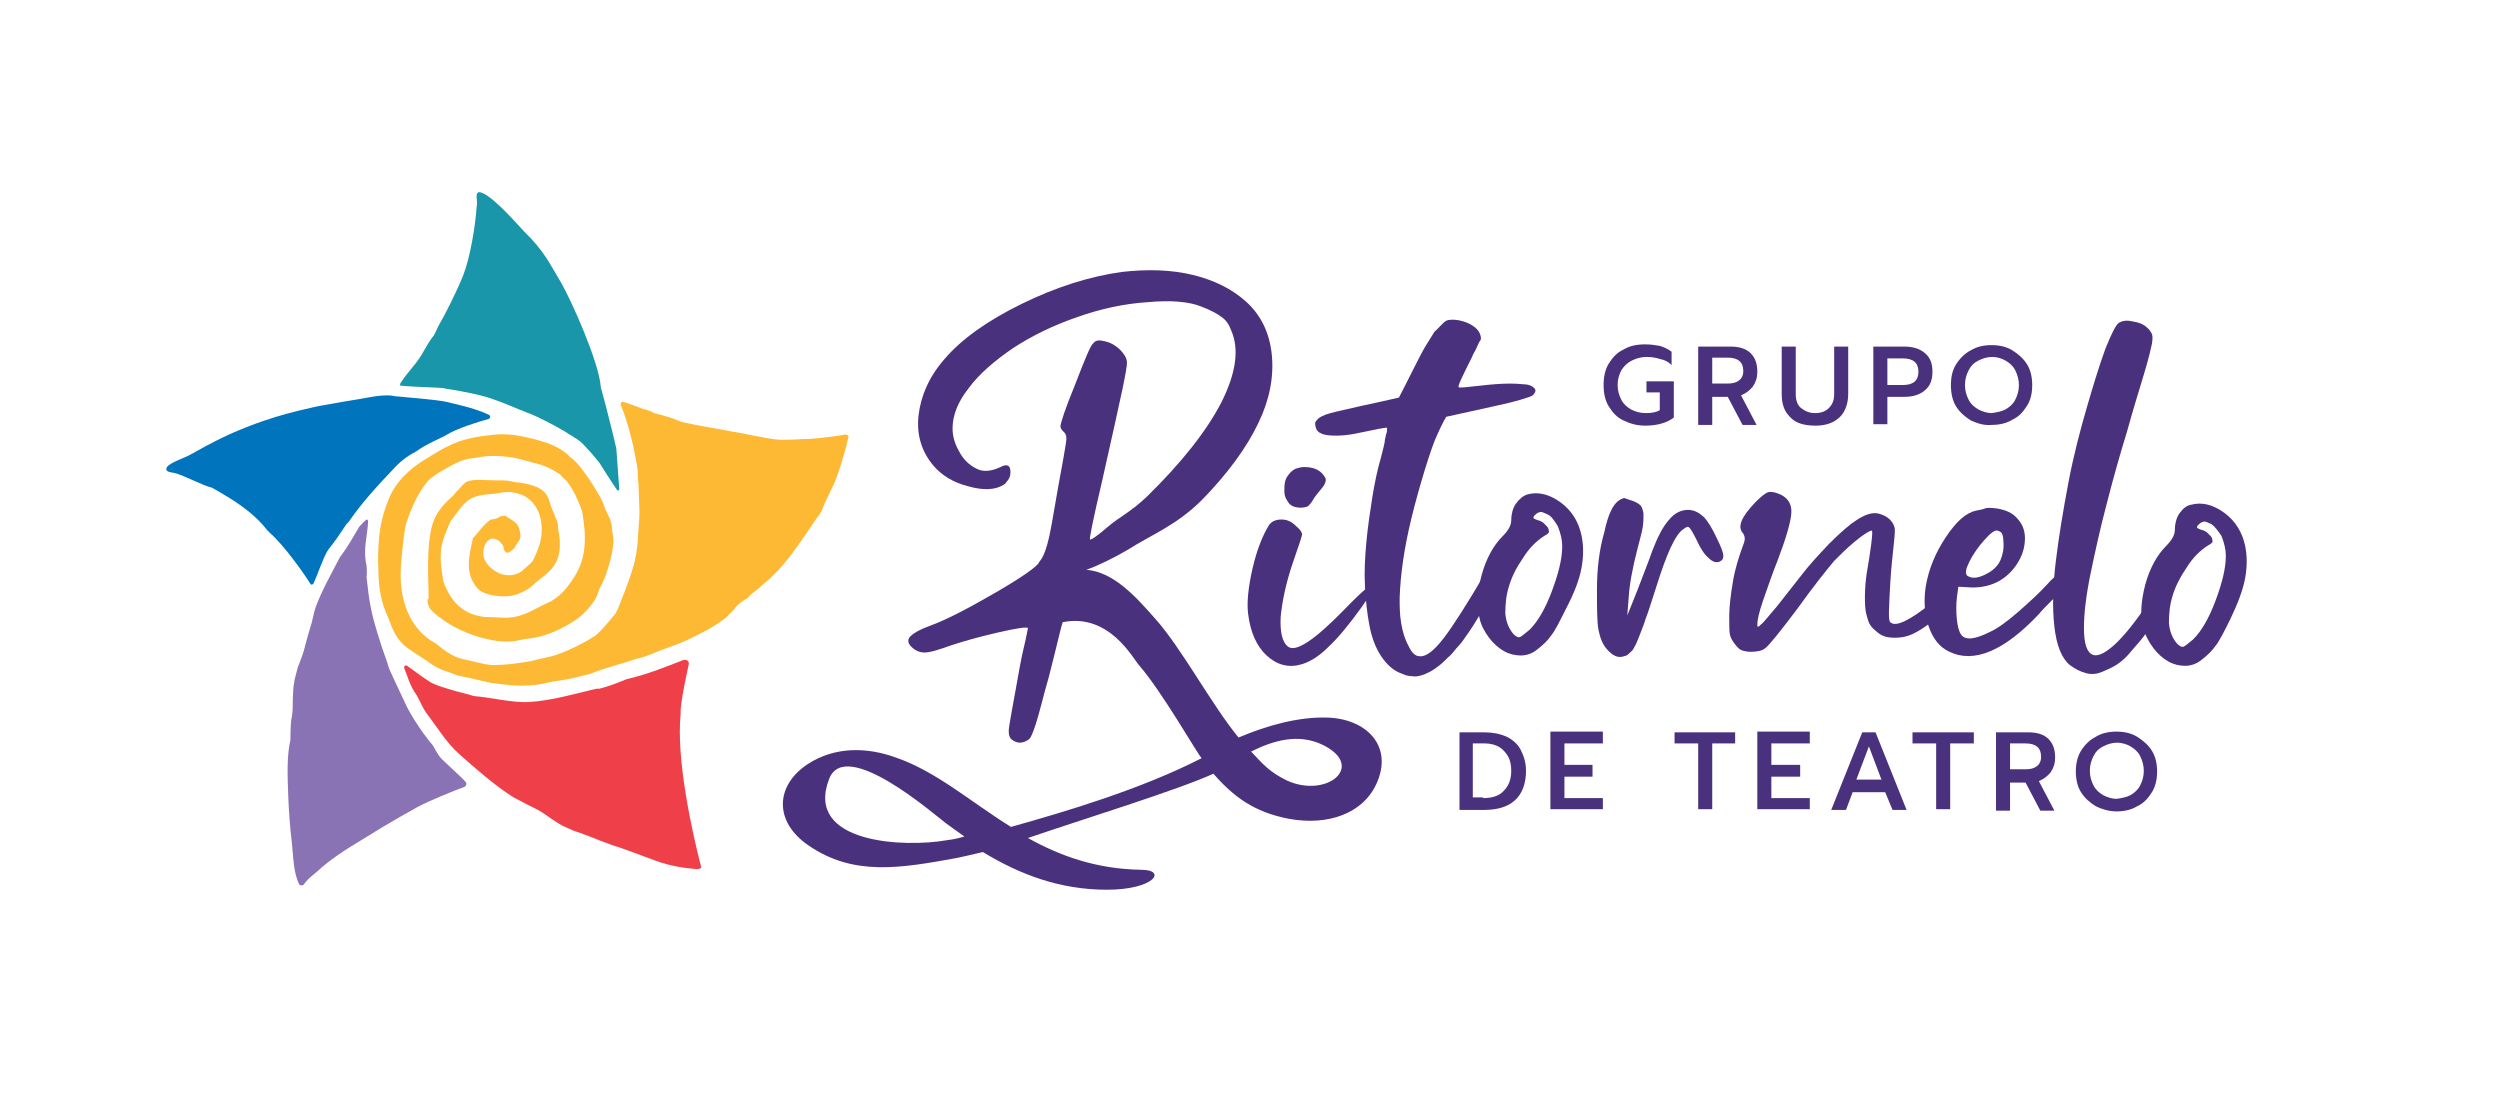 <?xml version="1.0" encoding="utf-8"?>
<!-- Generator: Adobe Illustrator 24.0.2, SVG Export Plug-In . SVG Version: 6.00 Build 0)  -->
<svg version="1.1" id="Layer_1" xmlns="http://www.w3.org/2000/svg" xmlns:xlink="http://www.w3.org/1999/xlink" x="0px" y="0px"
	 viewBox="0 0 338.3 150.8" style="enable-background:new 0 0 338.3 150.8;" xml:space="preserve">
<style type="text/css">
	.st0{clip-path:url(#SVGID_2_);fill-rule:evenodd;clip-rule:evenodd;fill:#8A73B4;}
	.st1{clip-path:url(#SVGID_2_);fill-rule:evenodd;clip-rule:evenodd;fill:#FDB933;}
	.st2{clip-path:url(#SVGID_2_);fill-rule:evenodd;clip-rule:evenodd;fill:#EF404A;}
	.st3{clip-path:url(#SVGID_2_);fill-rule:evenodd;clip-rule:evenodd;fill:#0074BC;}
	.st4{clip-path:url(#SVGID_2_);fill-rule:evenodd;clip-rule:evenodd;fill:#1996A9;}
	.st5{clip-path:url(#SVGID_2_);fill:#4A317E;}
</style>
<g>
	<defs>
		<rect id="SVGID_1_" width="338.3" height="150.8"/>
	</defs>
	<clipPath id="SVGID_2_">
		<use xlink:href="#SVGID_1_"  style="overflow:visible;"/>
	</clipPath>
	<path class="st0" d="M46,75.4L46,75.4c-1.2,2.3-2.4,4.4-3.3,6.8c-0.2,0.6-0.5,2-0.5,2c-0.4,1.3-0.8,2.7-1.1,3.9
		c-0.2,0.7-0.8,2.2-0.8,2.2c-0.1,0.4-0.5,1.8-0.5,2.1c-0.2,0.9-0.2,3.6-0.2,3.6c0,0.5-0.2,1.5-0.2,1.5c-0.1,0.9-0.1,2.6-0.1,2.6
		c-0.5,2.2-0.4,4.8-0.3,7.5c0.1,2.4,0.2,3.9,0.5,6.5c0.2,1.9,0.2,4,1,5.6c0.1,0.1,0.4,0.2,0.6,0c0.6-0.9,1.6-1.5,2.4-2.3
		c2.6-2.2,5.3-3.6,8.3-5.5c1.5-0.9,3.1-1.8,4.7-2.7c1.5-0.8,4.9-2.2,6.3-2.7c0.3-0.1,0.4-0.5,0.2-0.7c-0.3-0.4-2.1-2-2.6-2.5
		c-0.9-0.8-1.1-1.1-1.8-2.4c-1.8-2.1-3.3-4.7-3.7-5.6c-0.4-0.9-2.2-4.6-2.3-5c-0.3-1.1-0.9-2.5-1.2-3.6c-0.4-1.3-1.1-3.3-1.5-6.1
		c-0.1-0.8-0.2-1.7-0.3-2.5c0.1-0.5,0-1.6,0-1.6c-0.5-2,0.1-4,0.2-5.7c0,0,0.1-0.5-0.2-0.5c0,0-0.3,0.2-1,1
		C48,72.3,47.2,73.8,46,75.4"/>
	<path class="st1" d="M86.3,63.8L86.3,63.8c0,0.5,0,1.1,0.1,1.6c0,1.2,0.2,3.6,0.1,4.8c-0.2,2.3-0.1,3.4-0.6,5.7
		c-0.5,2.2-2.3,6.5-2.3,6.5c-0.1,0.2-0.2,0.4-0.3,0.6c-0.8,1-1.7,2.1-2.7,3c-1.4,0.9-3.3,1.9-5.3,2.6c-0.8,0.3-1.6,0.4-2.4,0.6
		c-0.7,0.2-1.2,0.3-1.9,0.4c-1.3,0.2-2.7,0.4-4.4,0.4c-1.2-0.1-2.5-0.5-3.9-0.8c-1.5-0.3-2.7-1.3-3.7-2.1c-3.5-1.9-5.2-5.9-4.7-11.1
		c0.2-2.1,0.3-3.7,0.7-5.3c0.7-2,1.5-3.9,2.8-5.5c0.5-0.6,1.5-1.2,2.2-1.6c1.2-0.7,2.6-1.5,4-1.6c0.9-0.1,1.6-0.3,2.4-0.3
		c0.8,0,1.4,0,2.1,0.1c1.4,0.1,2.4,0.5,3.6,0.8c1.5,0.3,2.6,0.9,3.7,1.6c0.3,0.4,0.6,0.6,0.9,0.9c0.9,1.2,1.5,2.5,2,3.9
		c0.2,0.6,0.2,1.1,0.3,1.8c0.2,1.3,0.2,2.7,0,3.9c-0.3,1.9-1.1,3.2-2,4.4c-0.7,1-1.6,1.8-2.5,2.3c-1.7,0.7-3.1,1.8-5,2.1
		c-1.1,0.2-2.2,0-3.5,0c-0.8,0-1.5-0.2-2.1-0.4c-2.1-0.8-3.2-2.5-3.9-4.4c-0.2-1.3-0.5-2.8-0.3-4.4c0.2-1.4,0.8-2.7,1.3-3.8
		c0.8-1,1.5-2.2,2.5-2.9c0.9-0.6,2.3-0.7,3.5-0.8c0.7-0.1,1.4-0.3,2.2-0.2c2.9,0.3,4.2,2.7,4.1,5.3c0,1.3-0.6,2.8-1.2,4
		c-0.4,0.5-1,0.9-1.5,1.4c-0.9,0.6-1.9,0.7-3,0.3c-1.1-0.5-2.2-1.5-2.2-2.7c0-0.7,0.2-1.3,0.6-1.7c0.2-0.2,0.5-0.4,0.8-0.3
		c0.6,0.1,0.9,0.4,1,0.6c0.5,0.3,0.2,1.1,0.8,1.3c0,0,0,0,0.1,0c0,0,0,0,0,0c0.6-0.2,1-0.7,1.3-1.3c0.4-0.5,0.5-0.8,0.4-1.3
		c-0.2-1.6-0.9-1.6-2-2.4c-1.2,0-0.6,0.4-2,0.5c-1.2,0.9-1.6,1.7-2.1,2.2L64,72.8c-0.5,2.4-1.2,4.7,0.6,6.8c0.5,0.6,1.6,0.9,2.3,1
		c0.7,0.1,0.9,0.1,1.6,0.1c1.1,0,2.8-0.7,3.7-1.6c1.8-1.7,4.4-2.4,3.3-7.7c0.2-0.7-0.7-1.9-1.2-3.7c-0.5-1.7-2.2-2.1-4-2.4l-0.3,0
		c-1-0.2-1.2-0.3-2.3-0.3l-0.7,0c-1.5,0-2.5-0.2-3.6,0.1c-0.6,0.1-1.2,1.1-1.7,1.5c-0.5,0.8-1.5,1.2-2.6,3C57.5,72.2,58,78.3,58,81
		c-0.4,0.2,0.1,1.2,0.2,1.4c3,3.1,8.1,4.6,10.9,4.4c0.6,0,1.2-0.2,1.8-0.3c0.8-0.1,1.6-0.2,2.3-0.4c1.8-0.5,3.6-1.4,5.1-2.5
		C79.1,83,80,82,80.6,81c0.2-0.4,0.4-0.9,0.5-1.3c1.3-2.2,2-5.8,1.9-6.7c0-0.6-0.2-1-0.2-1.7c-0.1-1.2-0.8-1.9-1.1-3
		c-0.2-0.8-3.1-5.6-4.5-6.4c-1.5-1.7-4.3-2.4-6.8-2.9c-0.9-0.2-2.4-0.3-3.3-0.2C62.6,59.2,61,60,57.8,62c-3.2,1.9-4.5,3.9-5.1,5.3
		c-0.8,1.9-1.2,3.5-1.4,5.4c-0.1,1.3-0.2,2.7-0.1,4.2c0,2.7,0.4,4.7,1.3,6.6c0.4,1,0.7,2,1.3,2.8c0.8,1.2,1.8,1.7,3,2.5
		c1,0.6,2,1.5,3.2,1.9c0.6,0.2,1.9,0.7,1.9,0.7c0.6,0.1,4.5,1,4.5,1c2.4,0.3,3.5,0.5,5.9,0.3c1.1-0.1,2.3-0.5,3.4-0.6
		c1.4-0.2,2.5-0.5,4.1-0.9c2.3-0.9,4.1-1.3,6.5-2.1c0.8-0.1,3.1-1.1,3.1-1.1c1.3-0.5,2.6-0.9,3.6-1.4c1.9-0.9,3.7-1.8,5.2-3
		c0.6-0.5,1.6-1.7,1.6-1.7c0.4-0.4,1.4-1,1.4-1c0.5-0.7,1.3-1,1.9-1.7c3.1-2.4,5.3-6,7.5-9.2c0,0,0,0,0,0c0.5-0.5,0.7-1.2,1-1.9
		c0.4-0.8,0.8-1.7,1.2-2.5c0.8-1.8,1.7-5,2-6.4c0.1-0.2-0.1-0.4-0.4-0.4c-1,0.2-3.4,0.5-4.9,0.6c-1.2,0-1.9,0.1-3,0.1
		c-1.3,0.1-2.6-0.2-3.7-0.4c-1.2-0.2-2.4-0.5-3.7-0.7c-1.1-0.2-5.1-0.9-6.4-1.2c-0.6-0.1-1.2-0.4-1.7-0.6c-0.9-0.3-2.5-0.7-2.5-0.7
		c-0.5-0.4-1.5-0.5-2.1-0.8c-0.3-0.1-1.3-0.5-2-0.7c-0.2-0.1-0.5,0.1-0.4,0.4C85.2,57.6,86.1,62,86.3,63.8 M110.6,69.7L110.6,69.7
		C110.6,69.7,110.6,69.7,110.6,69.7C110.6,69.7,110.6,69.7,110.6,69.7"/>
	<path class="st2" d="M84.8,91.9c-1.2,0.5-2.5,1-3.7,1.3c-0.1,0-0.3,0-0.4,0c-3,0.7-6,1.6-9.1,1.8c-2.5,0.1-4.9-0.6-7.4-0.8
		c-1.8-0.5-4-1-5.6-1.7c-0.5-0.2-2.4-1.6-3.5-2.4c-0.2-0.2-0.5,0.1-0.4,0.3c0.5,1.2,0.7,2.3,1.7,3.7c0.5,0.9,0.8,1.7,1.3,2.4
		c1.4,1.8,2.7,4,4.4,5.5c2,1.8,5.1,4.5,7.4,5.9c1.1,0.6,2.3,1.2,3.3,1.7c1.1,0.6,2.6,1.9,3.9,2.4c0.5,0.2,1,0.5,1.5,0.6
		c2,0.7,3.7,1.5,5.7,2.1c0.6,0.2,3,1.1,4.9,1.8c1.9,0.7,4,1,5.4,1.1c0.3,0,0.5,0,0.7-0.2c-1.3-5-3.4-14.7-2.8-20.7
		c-0.1-1.2,0.7-5,1.1-6.8c0.1-0.4-0.3-0.7-0.7-0.6C90.2,90.2,87.5,91.3,84.8,91.9"/>
	<path class="st3" d="M52.4,53.5L52.4,53.5c-1.1,0-2.1,0.2-3.2,0.4c-1.9,0.3-4.1,0.7-5.8,1c-0.5,0.1-1,0.2-1.4,0.3
		c-9.2,2-14.3,5.3-16.2,6.3c-0.9,0.5-2.8,1.1-3.2,1.7c-0.4,0.7,0.6,0.7,1,0.8c1.5,0.4,3.8,1.7,5.1,2c2.8,1.6,5.5,3.2,7.5,5.8
		c0.1,0,0.2,0.2,0.2,0.2c2,1.7,4.8,5.7,5.6,7c0.1,0.2,0.3,0.1,0.4,0c0.5-1,1.3-3.5,2-4.6c0.9-1.1,1.7-2.3,2.5-3.5
		c0.1-0.1,0.2-0.2,0.3-0.3c1.7-2.5,3.9-4.9,6-7.1c0.9-1,1.9-1.8,3.1-2.4c1.3-1,3.6-1.9,4.2-2.3c1.3-0.8,4.1-1.7,5.6-2.1
		c0.3-0.1,0.3-0.5,0-0.6c-2.2-1-4.5-1.4-5.6-1.7c-1.1-0.3-6.3-0.7-7.2-0.8C53.1,53.5,52.4,53.5,52.4,53.5"/>
	<path class="st4" d="M83.4,60.7c-0.3-1.4-1-4.1-1-4.1c-0.3-1.3-1.1-4.2-1.1-4.2c-0.2-3.3-4-11.8-5.4-14.2c-1.4-2.3-2.2-4.2-5-6.9
		C69.7,30,66.2,26,64.8,26c-0.6,0.2-0.1,1.1-0.3,2c-0.2,2.8-0.9,6.9-1.8,9.2c-0.9,2.3-2.6,5.6-3.2,6.6c-0.3,0.5-0.5,1.1-0.8,1.6
		c-0.5,0.6-0.9,1.3-1.3,2c-1,1.9-2.2,2.8-3.3,4.6c0.1,0,0,0.1,0.1,0.2l0.2,0c1.7,0.2,5.7,0.2,5.9,0.4c0.8,0.1,3.1,0.5,4.7,0.9
		c2.4,0.6,4.6,1.7,7,2.6c1.7,0.7,4.9,2.5,4.9,2.6c0.3,0.2,0.6,0.3,0.8,0.5c0.4,0.2,0.8,0.5,1.2,0.9c0.4,0.4,0.8,0.9,1.2,1.3
		c0.3,0.4,0.7,0.8,1,1.2c0.3,0.5,1.7,2.7,2.4,3.7c0.1,0.1,0.3,0.1,0.3-0.1L83.4,60.7z"/>
	<path class="st5" d="M171.7,71.1c0.3-0.5,0.9-0.8,1.7-0.8c0.8,0,1.4,0.3,2,0.9c0.6,0.5,0.8,0.9,0.8,1.1c0,0.2-0.4,1.4-1.2,3.7
		c-1,2.9-1.5,5.4-1.7,7.5c-0.1,2,0.2,3.4,1,4c1,0.8,3.5-0.8,7.5-4.9c2.9-3,4.3-4.1,4.2-3.4c0,0.4-0.6,1.3-1.7,2.9
		c-1.8,2.5-3.3,4.3-4.6,5.5c-1.2,1.2-2.5,2-3.6,2.3c-1.7,0.5-3.3,0.1-4.7-1.2c-1.4-1.3-2.2-3.2-2.5-5.6c-0.2-1.5,0-3.6,0.6-6.2
		S170.9,72.4,171.7,71.1 M174.4,64.2c0.3-0.4,0.7-0.7,1-0.8s0.7-0.2,1.1-0.2c1.4,0,2.3,0.5,2.8,1.4c0.2,0.3,0.1,0.6-0.1,1
		c-0.2,0.4-1.1,1.3-1.5,2c-0.2,0.4-0.5,0.7-0.7,0.9c-0.2,0.1-0.6,0.2-1,0.2c-0.7,0-1.2-0.2-1.5-0.5c-0.3-0.4-0.7-0.9-0.7-1.7
		C173.8,65.6,173.8,64.9,174.4,64.2"/>
	<path class="st5" d="M195.7,43.4c0.7-0.3,2.1-0.1,3.1,0.4c1,0.5,1.5,1.1,1.6,1.9c0,0.1,0,0.3-0.1,0.4c-0.1,0.1-0.3,0.5-0.6,1.2
		c-0.2,0.4-0.4,0.7-0.5,1c-1.3,2.6-2,4-1.8,4.1c0.1,0.1,1,0,2.8-0.2c3.3-0.4,4.9-0.3,6-0.2c0.6,0,1.1,0.2,1.4,0.5
		c0.3,0.3,0.2,0.6-0.2,1c-0.2,0.2-2.5,0.9-4.9,1.4c-1.4,0.3-6.8,1.5-6.8,1.5s-0.5,0.8-1.2,2.4c-0.8,1.6-2.5,7.2-3.5,11.3
		s-1.5,7.7-1.6,10.8c0,1.1,0,2.2,0.2,3.4c0.2,1.2,0.5,2.2,1,3.1c0.4,0.9,0.9,1.4,1.5,1.4c0.9,0.1,2-0.8,3.3-2.5
		c1.3-1.7,3.2-4.7,5.6-8.8c1.5-2.6,2.6-3.9,3.1-3.9c0.4,0,0.7,0.2,0.7,0.4c0.1,0.3-0.6,2-2.2,5c-1.6,3-3,5.4-4.3,7.2
		c-0.4,0.6-0.8,1.1-1.2,1.5c-0.4,0.5-0.7,0.9-1.2,1.3c-0.4,0.4-0.8,0.8-1.2,1.1c-0.4,0.3-0.8,0.6-1.2,0.8c-0.4,0.2-0.8,0.4-1.2,0.5
		c-0.4,0.1-0.8,0.2-1.2,0.1c-0.4,0-0.9-0.1-1.3-0.3c-1.2-0.4-2.1-1.2-2.9-2.4c-0.8-1.2-1.3-2.6-1.6-4.2c-0.3-1.6-0.5-3.4-0.6-5.3
		c-0.1-1.9,0-3.9,0.2-6c0.2-2.1,0.5-4.1,0.8-6s0.7-3.8,1.2-5.5c0.1-0.4,0.2-0.8,0.3-1.2c0.1-0.4,0.2-0.8,0.2-1.1
		c0.1-0.3,0.1-0.6,0.2-0.8c0.1-0.3,0.1-0.5,0.1-0.8c-0.1-0.1-1.5,0.2-4.4,0.8c-2,0.4-4.1,0.3-4.6-0.1c-0.7-0.2-0.8-1.3-0.7-1.5
		c0.3-0.4,0.4-0.6,1.4-1c1-0.4,8.3-1.9,9.9-2.3c0.6-1.1,2.9-5.8,3.5-6.8s0.9-1.4,1.3-2.1C194.8,44.3,195.1,43.8,195.7,43.4"/>
	<path class="st5" d="M206.7,66.9c1.5-0.4,3,0,4.5,1.1c1.5,1.1,2.4,2.6,2.8,4.4c0.3,1.4,0.3,2.9,0,4.5c-0.3,1.6-1,3.4-2.1,5.5
		c-0.9,1.8-1.5,3-2,3.6c-0.4,0.6-1.1,1.3-1.9,1.9c-0.6,0.5-1.4,0.8-2.2,0.8c-0.8,0-1.6-0.2-2.3-0.6c-0.7-0.4-1.4-1-2-1.8
		c-0.6-0.8-1.1-1.7-1.3-2.7c-0.4-1.6-0.3-3.6,0.3-5.8c0.6-2.2,1.6-4,2.8-5.2c0.8-0.8,1.2-1.5,1.2-2.2c0-0.8,0.2-1.6,0.6-2.2
		C205.6,67.5,206.1,67.1,206.7,66.9 M209.4,69.6c-0.5-0.2-0.8-0.4-1-0.3c-0.2,0-0.5,0.2-0.7,0.4c-0.2,0.2-0.2,0.3-0.2,0.4
		c0.1,0.1,0.3,0.2,0.6,0.3c0.2,0,0.5,0.2,0.7,0.3c0.2,0.2,0.4,0.4,0.6,0.6c0.2,0.3,0.2,0.6,0.2,0.7c0,0.1-0.2,0.3-0.6,0.5
		c-1.1,0.7-2.1,1.7-2.9,3c-0.9,1.3-1.5,2.5-1.9,3.8c-0.4,1.3-0.5,2.5-0.5,3.7c0.1,1.2,0.5,2.1,1.1,2.8c0.3,0.3,0.6,0.5,0.9,0.4
		c0.2-0.1,0.6-0.4,1.3-1c1.1-1.1,2.1-2.8,3-5.2c0.9-2.4,1.4-4.4,1.4-6.1c0-0.8-0.2-1.7-0.6-2.7C210.3,70.4,209.9,69.8,209.4,69.6"/>
	<path class="st5" d="M219.1,67.7c0.3-0.2,0.6-0.3,0.7-0.3c0.1,0,0.5,0.2,1.2,0.4c0.5,0.2,0.8,0.4,1,0.6c0.2,0.2,0.3,0.6,0.4,1.1
		c0,0.5,0,1.1-0.1,1.8c-0.1,0.7-0.4,1.7-0.7,2.9c-0.7,2.7-1.1,4.9-1.2,6.6l-0.2,2.5l1.4-3.5c0.9-2.4,1.6-4.1,2-5.3
		c0.7-1.8,1.4-3.2,2.2-4.1c0.8-1,1.7-1.4,2.6-1.4c0.8,0,1.4,0.3,2.1,0.9c0.6,0.6,1.2,1.6,1.8,2.9c0.6,1.2,0.9,2,0.9,2.4
		c0,0.4-0.1,0.6-0.5,0.8c-0.5,0.2-1,0-1.5-0.5c-0.6-0.5-1.1-1.3-1.6-2.4c-0.5-1-0.8-1.5-1-1.7c-0.2-0.2-0.4-0.1-0.8,0.2
		c-1.1,0.7-2.3,3.4-3.7,7.9c-0.6,1.8-1,3.2-1.4,4.2c-0.3,1-0.7,1.9-1,2.7c-0.3,0.8-0.6,1.3-0.8,1.6c-0.3,0.3-0.5,0.5-0.8,0.7
		c-0.3,0.1-0.6,0.2-0.9,0.2c-0.6,0-1.2-0.4-1.8-1.1c-0.6-0.7-0.9-1.6-1.1-2.6c-0.2-1.1-0.2-2.9-0.2-5.4c0-2.8,0.3-5.4,1-7.8
		C217.6,69.6,218.3,68.2,219.1,67.7"/>
	<path class="st5" d="M237.5,68c0.8-0.8,1.4-1.3,1.8-1.4c0.4-0.1,1,0,1.8,0.4c0.9,0.5,1.4,1.3,1.3,2.5c-0.1,1.2-0.7,3.3-1.8,6.2
		c-0.8,2-1.4,3.8-2,5.5c-0.6,1.7-0.8,2.8-0.8,3.3c0,0.2,0,0.3,0.1,0.3c0.1,0,0.2-0.1,0.4-0.3c0.3-0.2,1-1.1,2.2-2.5
		c1.1-1.4,2.2-2.8,3.3-4.2c0.9-1.2,2.1-2.5,3.7-4.2c1.6-1.6,2.9-2.7,3.7-3.2c1.2-0.8,2.2-1.1,3-0.9c0.8,0.2,1.9,0.7,2.2,2
		c0.1,0.9-0.4,3.8-0.6,7.3c-0.2,3.6-0.3,5.2,0,5.4c0.7,0.7,2.6-0.2,5.7-2.7c2.6-2.1,3.8-0.9,1.9,0.9s-3.4,2.8-4.2,3.2
		c-0.9,0.5-1.8,0.7-2.8,0.7c-1,0-1.7-0.2-2.3-0.7c-1.1-0.9-1.2-1.1-1.6-2.7c-0.2-1-0.2-3.3,0.1-5.3c0.5-2.8,0.9-5.8,0.7-5.8
		c-0.3,0-1.1,0.5-2.2,1.4c-1.1,0.9-2.1,1.9-2.9,2.7c-1,1.2-2.7,3.3-5,6.5c-2.4,3.2-3.8,4.9-4.3,5.3c-0.5,0.4-1.2,0.5-2,0.5
		c-0.5,0-0.9-0.1-1.2-0.2c-0.3-0.1-0.6-0.4-0.9-0.8c-0.4-0.5-0.6-0.9-0.7-1.3c-0.1-0.4-0.1-1.3-0.1-2.5c0-1.3,0.2-2.9,0.5-4.7
		c0.3-1.8,0.8-3.3,1.3-4.7c0.2-0.5,0.3-0.8,0.3-1.1c0-0.3-0.1-0.5-0.2-0.7C235,71.3,235.7,69.9,237.5,68"/>
	<path class="st5" d="M268.6,68.8c0.2-0.1,0.8-0.1,1.6,0c1.2,0.2,2.2,0.6,2.9,1.5c0.7,0.8,1,1.8,0.9,3c-0.1,1.2-0.5,2.3-1.4,3.5
		c-1.4,1.8-3.3,2.7-5.7,2.7l-1.9-0.1l-0.2,1.5c-0.1,0.9-0.1,1.9,0,2.9c0.1,1,0.3,1.7,0.6,2.1c0.6,0.8,1.9,0.6,3.9-0.4
		c0.9-0.4,2.2-1.3,3.8-2.7c1.6-1.4,2.9-2.6,3.9-3.7c0.7-0.8,1.2-1.2,1.6-1.4c0.4-0.2,0.7-0.1,1.1,0.3c0.2,0.3,0.2,0.7,0,1
		c-0.2,0.3-0.9,1.1-2.1,2.3c-0.7,0.7-1.3,1.3-1.7,1.8c-4.7,5-8.8,6.7-12.1,5.1c-1.3-0.6-2.2-1.7-2.8-3.4c-0.6-1.7-0.7-3.6-0.4-5.5
		c0.4-2.3,1.3-4.5,2.7-6.6c1.4-2.1,2.7-3.3,4.1-3.6C268,69,268.4,68.9,268.6,68.8 M271.1,73.3c0-0.6-0.1-0.9-0.2-1.1
		c-0.1-0.2-0.3-0.3-0.6-0.4c-0.4-0.1-1,0.4-1.8,1.3c-0.8,0.9-1.5,1.9-2,2.9c-0.5,1-0.6,1.6-0.3,1.9c0.7,0.5,1.7,0.3,2.9-0.4
		c0.7-0.4,1.3-1,1.6-1.7S271.2,74.2,271.1,73.3"/>
	<path class="st5" d="M286.7,43.7c0.5-0.3,1.1-0.4,1.9-0.2c0.8,0.1,1.5,0.4,1.9,0.8c0.4,0.3,0.6,0.7,0.7,0.9c0.1,0.3,0.1,0.7,0,1.3
		c-0.1,0.5-0.4,1.9-1.1,4.2c-0.7,2.3-1.5,4.9-2.3,7.8c-0.9,2.9-1.8,6.1-2.7,9.6c-0.9,3.4-1.6,6.6-2.2,9.5c-0.6,2.9-0.9,5.4-0.9,7.4
		c0,2.1,0.4,3.3,1.2,3.6c0.7,0.3,1.9-0.3,3.4-1.8c1.5-1.5,3.2-3.8,5.2-6.9c0.2-0.2,0.6-1,1.3-2.2c0.7-1.2,1.3-2.2,1.8-2.9
		c0,0,0-0.1,0.1-0.1c0.3-0.4,0.4-0.7,0.5-0.8c0.1-0.2,0.2-0.3,0.4-0.6c0.2-0.2,0.3-0.3,0.4-0.2c0.1,0.1,0.2,0.1,0.4,0.1
		c0.2,0.1,0.3,0.4,0.3,0.7c0,0.4-0.1,0.9-0.5,1.5c-0.3,0.4-0.7,1.2-1.2,2.2c-0.6,1.2-1.1,2-1.5,2.7s-0.9,1.5-1.6,2.7
		c-0.7,1.2-1.3,2.1-1.8,2.7c-0.5,0.7-1.1,1.4-1.9,2.3c-0.7,0.9-1.4,1.5-2,1.9c-0.6,0.4-1.3,0.7-2,1c-0.7,0.3-1.4,0.4-2.2,0.2
		c-0.7-0.2-1.4-0.5-2.2-1.1c-1.1-0.9-1.8-2.6-2.1-5.2c-0.3-2.6-0.2-5.6,0.2-8.9c0.4-3.3,1-6.9,1.7-10.6s1.6-7.1,2.5-10.2
		c0.9-3.1,1.7-5.7,2.5-7.9C285.7,45.2,286.3,44,286.7,43.7"/>
	<path class="st5" d="M296.5,68.3c1.5-0.4,3,0,4.5,1.1c1.5,1.1,2.4,2.6,2.8,4.4c0.3,1.4,0.3,2.9,0,4.5c-0.3,1.6-1,3.4-2,5.5
		c-0.9,1.8-1.5,3-2,3.6c-0.4,0.6-1.1,1.3-1.9,1.9c-0.6,0.5-1.4,0.8-2.2,0.8c-0.8,0-1.6-0.2-2.3-0.6c-0.7-0.4-1.4-1-2-1.8
		c-0.6-0.8-1.1-1.7-1.4-2.8c-0.4-1.6-0.3-3.5,0.3-5.8c0.6-2.2,1.6-4,2.8-5.2c0.8-0.8,1.2-1.5,1.2-2.2c0-0.8,0.2-1.6,0.6-2.2
		C295.4,68.8,295.9,68.4,296.5,68.3 M299.2,70.9c-0.5-0.2-0.8-0.4-1-0.3c-0.2,0-0.5,0.2-0.7,0.4c-0.2,0.2-0.2,0.3-0.2,0.4
		c0.1,0.1,0.3,0.2,0.6,0.3c0.2,0,0.5,0.2,0.7,0.3c0.2,0.2,0.4,0.4,0.6,0.6c0.2,0.3,0.2,0.6,0.2,0.7c0,0.1-0.2,0.3-0.6,0.5
		c-1.1,0.7-2.1,1.7-2.9,3c-0.9,1.3-1.5,2.5-1.9,3.8c-0.4,1.3-0.5,2.5-0.5,3.7c0.1,1.2,0.5,2.1,1.1,2.8c0.3,0.3,0.6,0.5,0.9,0.4
		c0.2-0.1,0.6-0.4,1.3-1c1.1-1.1,2.1-2.8,3-5.2c0.9-2.4,1.4-4.4,1.4-6.1c0-0.8-0.2-1.7-0.6-2.7C300.1,71.8,299.7,71.2,299.2,70.9"/>
	<path class="st5" d="M179.5,97.1c-3.9-0.1-8.1,1.1-11.9,2.7c-3.7-4.5-7.7-12.1-11.3-16.1c-2.8-3.2-5.7-6.3-9.3-6.6
		c1.5-0.5,3.9-1.7,5.6-2.7c3.3-2.1,6.6-3.3,10.1-6.8c3.4-3.5,6-7,7.6-10.4c1.5-3.1,2.1-6.2,1.8-9.2c-0.3-3-1.5-5.4-3.5-7.2
		c-1.9-1.7-4.3-2.9-7.2-3.6c-2.9-0.7-6.1-0.8-9.6-0.4c-4.3,0.6-8.8,2-13.5,4.3c-4.7,2.3-8.2,4.8-10.5,7.5c-2.1,2.4-3.2,5-3.5,7.6
		c-0.3,2.6,0.4,4.9,2,6.8c1.1,1.3,2.7,2.3,4.7,2.8c2.1,0.6,3.7,0.5,4.8-0.2c0.2-0.1,0.3-0.2,0.4-0.4c0.5-0.5,0.6-1.1,0.5-1.7
		c-0.1-0.6-0.6-0.7-1.3-0.3c-1.3,0.6-2.4,0.7-3.3,0.2c-1-0.5-1.8-1.3-2.3-2.3c-0.6-1-0.9-2.1-0.9-3.1c0-1.8,0.7-3.6,2.2-5.5
		c1.4-1.9,3.5-3.7,6-5.4c2.6-1.7,5.5-3.1,8.7-4.2c3.1-1.1,6.3-1.8,9.4-2c3.2-0.3,5.7-0.1,7.4,0.6c1.3,0.5,2.2,1,2.7,1.4
		c0.6,0.4,1,1,1.3,1.8c1.1,2.5,0.7,5.7-1.3,9.7c-2,3.9-5.4,8.2-10.1,12.8c-2.2,2.1-3.8,2.8-5.3,4.1c-1.5,1.3-2.3,1.8-2.4,1.7
		c-0.1-0.1,0.3-2.2,1.7-8.2c1.4-6.2,2.3-10.3,2.7-12.2c0.4-1.9,0.6-3.1,0.6-3.5c0-0.5-0.2-0.9-0.6-1.4s-0.8-0.8-1.3-1.1
		c-0.5-0.3-1-0.4-1.5-0.5c-0.5-0.1-0.9,0-1.2,0.4c-0.3,0.2-1.1,2.1-2.4,5.5c-1.4,3.4-2,5.3-2,5.7c0,0.3,0.2,0.5,0.5,0.8
		c0.2,0.2,0.3,0.4,0.3,0.9c0,0.4-0.2,1.3-0.4,2.6c-0.4,2.1-0.8,4.4-1.6,9c-0.8,4.6-1.6,4.8-1.7,5.1c-0.2,0.5-2.1,1.9-5.9,4.1
		c-3.8,2.2-6.7,3.7-8.9,4.5c-1.4,0.5-2.2,1-2.6,1.4c-0.4,0.4-0.4,0.9,0.1,1.4c0.5,0.5,1.1,0.8,1.8,0.8c0.8,0,2-0.4,3.7-1
		c1.5-0.5,3.6-1.1,6.2-1.7c2.6-0.6,4-0.8,4.1-0.6c0,0-0.3,1.6-0.6,2.8c-0.3,1.2-0.7,3.5-1,5.2c-0.3,1.7-1,5.3-1,5.9
		c0,0.7,0.2,1.1,0.6,1.3c0.1,0.1,0.2,0.1,0.4,0.2c0.6,0.3,1.7-0.1,2-0.7c0.4-0.8,0.8-2,1.5-4.7c0.2-0.8,0.5-1.9,0.9-3.3
		c0.4-1.5,0.9-3.6,1.2-4.8c0.3-1.2,0.5-2.1,0.7-2.7c6.4-1.3,9.6,5.1,10.4,5.9c3.1,3.6,7.7,11.7,8.4,12.5c-8.2,4.2-18.3,7.2-25.8,9.3
		c-5.6-3.5-10.1-7.5-15.6-9.4c-3.9-1.4-8.2-1.5-11.9,0.9c-4.4,2.9-4.6,7.8,0.1,11c6.1,4.2,12.4,3.1,20.1,1.7c1-0.2,2.2-0.5,3.5-0.8
		c5.1,3.1,10.5,5.1,16.8,5.1c6.4,0,8.2-2.7,4.6-2.7c-6.1-0.1-11-1.9-15.3-4.3c7.3-2.5,20.3-6.5,25.1-8.7c2.7,3.1,5.5,5.2,10.2,6.1
		c5.4,1,10-0.8,11.8-4.6C188.7,100.9,184.8,97.2,179.5,97.1 M128.1,113.7c-5.6,1-19.3,0.5-15.9-8.3c2.2-5.7,14.2,4.8,15.8,6
		c0.8,0.6,1.7,1.2,2.5,1.8C129.8,113.4,129,113.6,128.1,113.7 M174.1,105.6c-2.4-1.2-3.2-2.2-4.8-3.9c3-1.5,6.4-2.5,9.7-0.9
		C184.9,103.7,179.5,108.1,174.1,105.6"/>
	<path class="st5" d="M219.7,56.9c-0.9-0.4-1.5-1.1-2-1.9c-0.5-0.8-0.7-1.8-0.7-2.9c0-1.1,0.2-2.1,0.7-2.9c0.5-0.8,1.1-1.5,2-1.9
		c0.8-0.5,1.8-0.7,2.9-0.7c0.8,0,1.4,0.1,2,0.2c0.6,0.2,1.1,0.4,1.6,0.8v1.8c-0.4-0.4-0.9-0.7-1.5-0.8c-0.6-0.2-1.2-0.3-1.9-0.3
		s-1.4,0.2-2,0.5c-0.6,0.3-1,0.7-1.4,1.3c-0.3,0.6-0.5,1.2-0.5,2c0,0.8,0.2,1.4,0.5,2c0.3,0.6,0.8,1,1.3,1.3c0.6,0.3,1.2,0.5,2,0.5
		c0.8,0,1.4-0.1,1.9-0.4v-2.4h-1.8v-1.5h3.7v4.9c-0.9,0.7-2.2,1.1-3.9,1.1C221.5,57.6,220.5,57.3,219.7,56.9"/>
	<path class="st5" d="M229.8,46.9h4.4c1.2,0,2.1,0.3,2.7,0.9c0.6,0.6,0.9,1.4,0.9,2.5c0,0.8-0.2,1.4-0.6,2c-0.4,0.5-0.9,0.9-1.6,1.2
		l2.1,4h-1.9l-2-3.8h-2.1v3.8h-1.9V46.9z M233.8,51.9c0.6,0,1.1-0.1,1.5-0.4c0.4-0.3,0.6-0.7,0.6-1.3c0-1.2-0.7-1.8-2.1-1.8h-2.1
		v3.5H233.8z"/>
	<path class="st5" d="M242.2,56.4c-0.8-0.8-1.1-1.8-1.1-3.1v-6.4h1.9v6.4c0,0.8,0.2,1.5,0.7,1.9s1.1,0.7,1.9,0.7
		c0.8,0,1.4-0.2,1.9-0.7s0.7-1.1,0.7-1.9v-6.4h1.9v6.4c0,1.3-0.4,2.4-1.1,3.1c-0.8,0.8-1.9,1.2-3.3,1.2
		C244,57.6,242.9,57.2,242.2,56.4"/>
	<path class="st5" d="M253.5,46.9h4.2c1.2,0,2.1,0.3,2.8,0.9c0.7,0.6,1,1.4,1,2.5c0,1.1-0.3,1.9-1,2.5c-0.7,0.6-1.6,0.9-2.8,0.9
		h-2.3v3.7h-1.9V46.9z M257.5,52.1c1.4,0,2.1-0.6,2.1-1.8c0-1.2-0.7-1.8-2.1-1.8h-2.1v3.6H257.5z"/>
	<path class="st5" d="M266.7,56.9c-0.8-0.5-1.5-1.1-2-1.9c-0.5-0.8-0.7-1.8-0.7-2.9c0-1.1,0.2-2,0.7-2.8c0.5-0.8,1.2-1.5,2-1.9
		c0.8-0.5,1.8-0.7,2.8-0.7c1,0,2,0.2,2.8,0.7c0.8,0.5,1.5,1.1,2,1.9c0.5,0.8,0.7,1.8,0.7,2.8c0,1.1-0.2,2-0.7,2.8
		c-0.5,0.8-1.1,1.5-2,1.9c-0.8,0.5-1.8,0.7-2.8,0.7C268.5,57.6,267.6,57.3,266.7,56.9 M271.4,55.4c0.5-0.3,1-0.7,1.3-1.3
		c0.3-0.6,0.5-1.2,0.5-2c0-0.7-0.2-1.4-0.5-2c-0.3-0.6-0.8-1-1.3-1.3c-0.5-0.3-1.2-0.5-1.8-0.5c-0.7,0-1.3,0.2-1.9,0.5
		c-0.6,0.3-1,0.7-1.3,1.3c-0.3,0.6-0.5,1.2-0.5,2c0,0.8,0.2,1.4,0.5,2c0.3,0.6,0.8,1,1.3,1.3c0.6,0.3,1.2,0.5,1.8,0.5
		C270.2,55.8,270.8,55.7,271.4,55.4"/>
	<path class="st5" d="M197.4,99.1h3.5c1.1,0,2.1,0.2,3,0.6c0.8,0.4,1.5,1,1.9,1.8c0.4,0.8,0.7,1.7,0.7,2.8c0,1.7-0.5,3.1-1.5,4
		c-1,0.9-2.4,1.3-4.2,1.3h-3.3V99.1z M200.7,108c1.2,0,2.2-0.3,2.8-1c0.7-0.7,1-1.6,1-2.7c0-0.7-0.1-1.3-0.4-1.9
		c-0.3-0.5-0.7-1-1.2-1.3c-0.5-0.3-1.2-0.5-1.9-0.5h-1.7v7.3H200.7z"/>
	<polygon class="st5" points="209.8,99 216.9,99 216.9,100.6 211.7,100.6 211.7,103.5 215.5,103.5 215.5,105.1 211.7,105.1 
		211.7,108 216.9,108 216.9,109.5 209.8,109.5 	"/>
	<polygon class="st5" points="229.8,100.6 226.6,100.6 226.6,99.1 234.8,99.1 234.8,100.6 231.7,100.6 231.7,109.5 229.8,109.5 	"/>
	<polygon class="st5" points="237.8,99 244.9,99 244.9,100.6 239.7,100.6 239.7,103.5 243.6,103.5 243.6,105.1 239.7,105.1 
		239.7,108 244.9,108 244.9,109.5 237.8,109.5 	"/>
	<path class="st5" d="M252,99.1h1.8l4.2,10.5h-1.9l-1-2.4h-4.4l-0.9,2.4h-2L252,99.1z M254.6,105.5l-1.7-4.5l-1.7,4.5H254.6z"/>
	<polygon class="st5" points="262,100.6 258.8,100.6 258.8,99.1 267.1,99.1 267.1,100.6 263.9,100.6 263.9,109.5 262,109.5 	"/>
	<path class="st5" d="M270.1,99.1h4.4c1.2,0,2.1,0.3,2.7,0.9c0.6,0.6,0.9,1.4,0.9,2.5c0,0.8-0.2,1.4-0.6,2c-0.4,0.5-0.9,0.9-1.6,1.2
		l2.1,4h-1.9l-2-3.8H272v3.8h-1.9V99.1z M274.1,104.1c0.6,0,1.1-0.1,1.5-0.4c0.4-0.3,0.6-0.7,0.6-1.3c0-1.2-0.7-1.8-2.1-1.8H272v3.5
		H274.1z"/>
	<path class="st5" d="M283.6,109.1c-0.8-0.5-1.5-1.1-2-1.9c-0.5-0.8-0.7-1.8-0.7-2.8s0.2-2,0.7-2.8c0.5-0.8,1.2-1.5,2-1.9
		c0.8-0.5,1.8-0.7,2.8-0.7c1,0,2,0.2,2.8,0.7c0.8,0.5,1.5,1.1,2,1.9c0.5,0.8,0.7,1.8,0.7,2.8s-0.2,2-0.7,2.8c-0.5,0.8-1.1,1.5-2,1.9
		c-0.8,0.5-1.8,0.7-2.8,0.7C285.4,109.8,284.4,109.5,283.6,109.1 M288.3,107.6c0.5-0.3,1-0.7,1.3-1.3c0.3-0.6,0.5-1.2,0.5-2
		c0-0.7-0.2-1.4-0.5-2c-0.3-0.6-0.8-1-1.3-1.3c-0.5-0.3-1.2-0.5-1.8-0.5c-0.7,0-1.3,0.2-1.9,0.5c-0.6,0.3-1,0.7-1.3,1.3
		c-0.3,0.6-0.5,1.2-0.5,2c0,0.8,0.2,1.4,0.5,2c0.3,0.6,0.8,1,1.3,1.3c0.6,0.3,1.2,0.5,1.8,0.5C287.1,108,287.7,107.9,288.3,107.6"/>
</g>
</svg>
